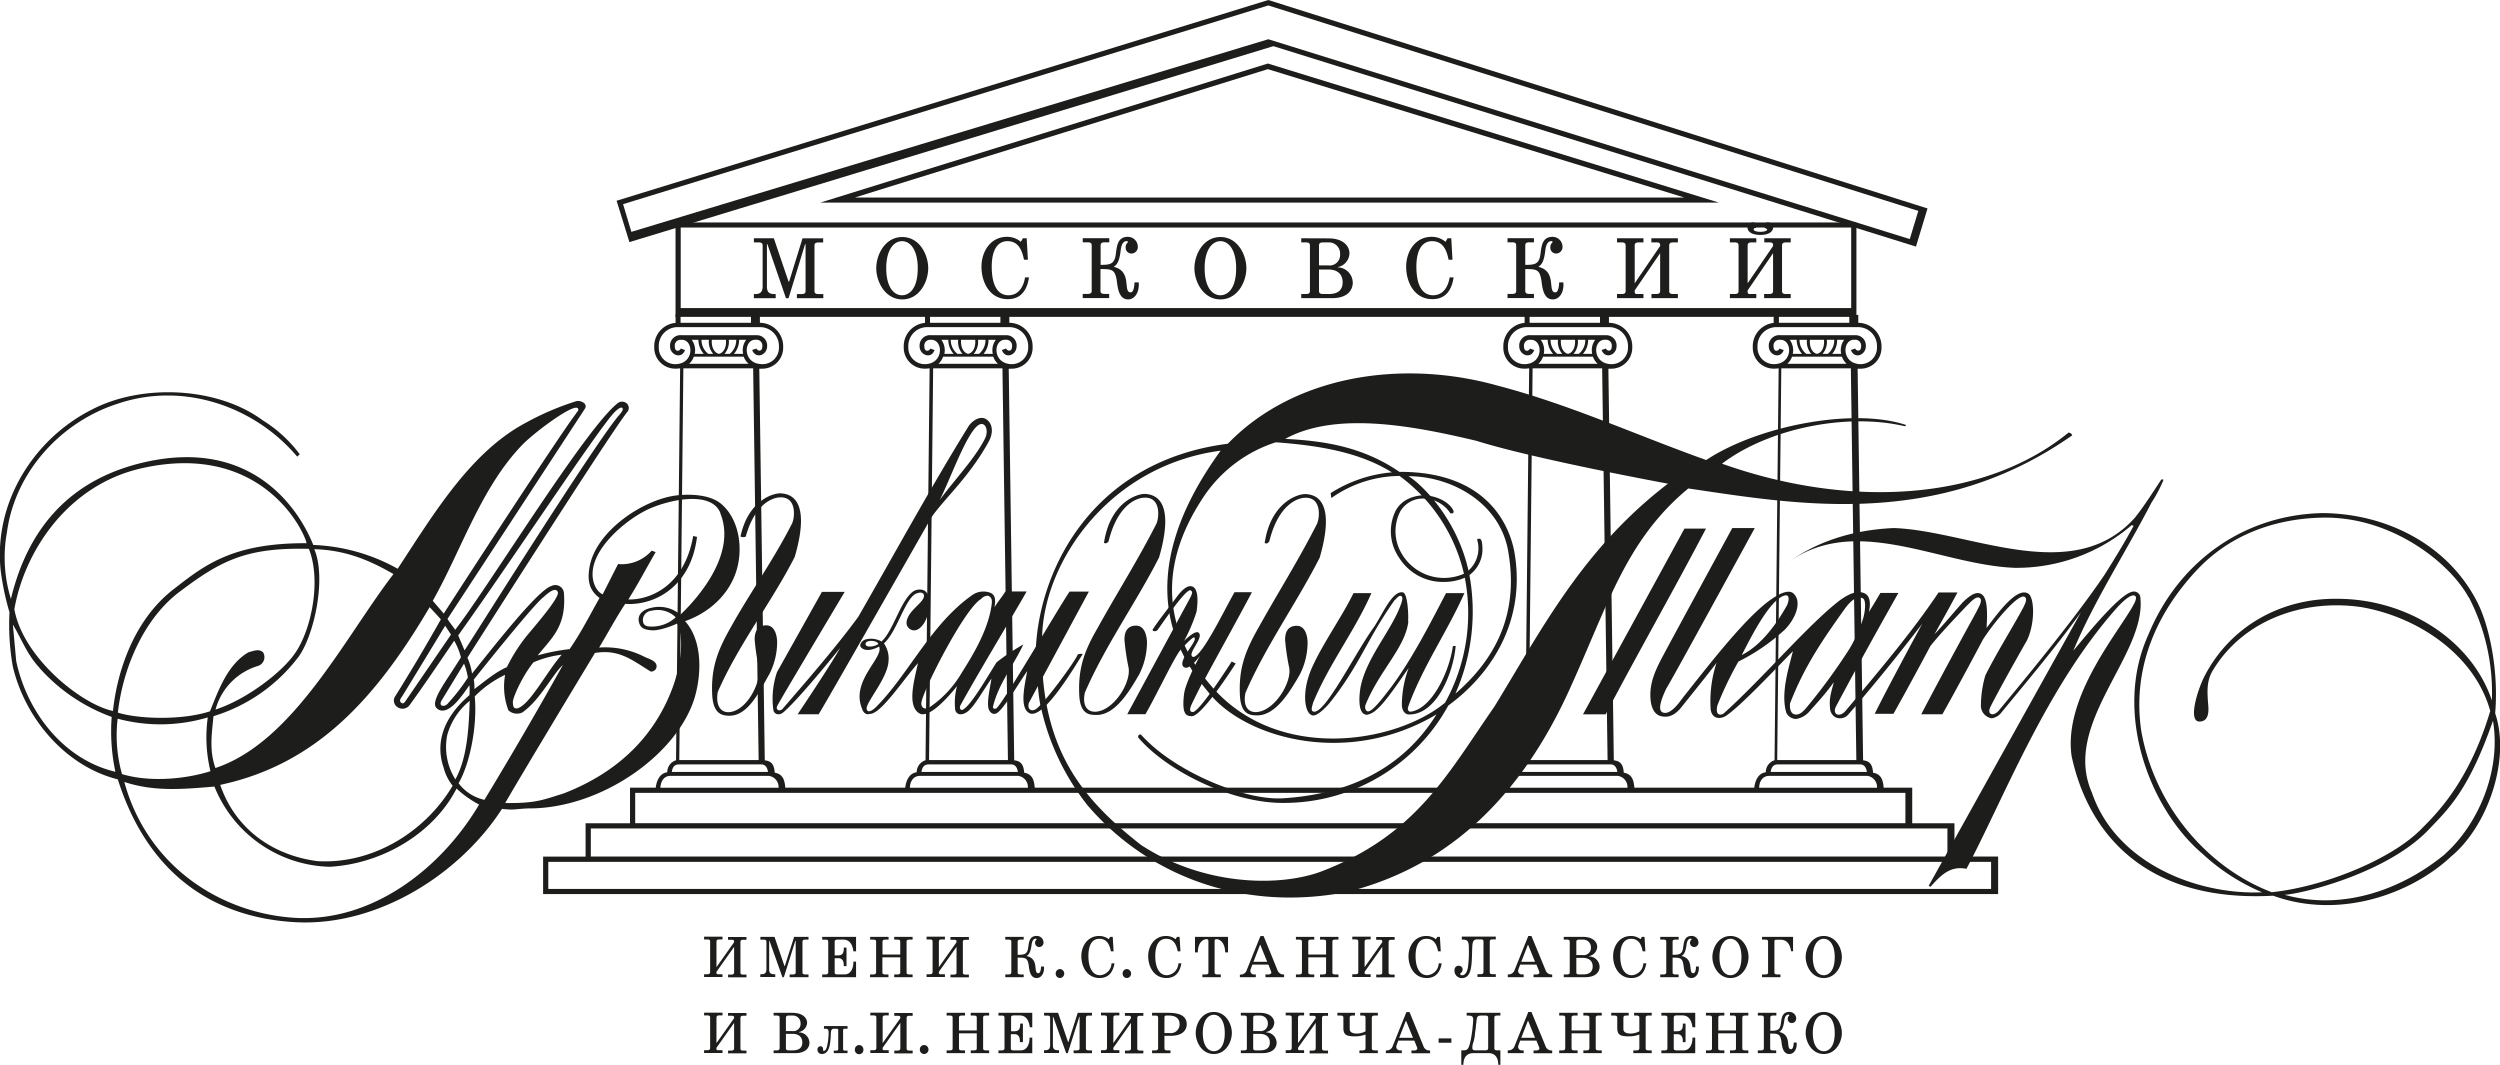 <?xml version="1.0" encoding="UTF-8"?> <svg xmlns="http://www.w3.org/2000/svg" id="Layer_1" data-name="Layer 1" viewBox="0 0 501.42 213.56"><defs><style>.cls-1{fill:#1d1d1b;fill-rule:evenodd}</style></defs><path class="cls-1" d="M160.54 287.66v-5c0-.26 0-.56.55-.56h.66v-.55h-3.69v.55h.66c.6 0 .55.3.55.56v5.86c0 .26 0 .56-.55.56h-.66v.56h3.69v-.56h-.9c-.32 0-.31-.19-.31-.32v-.17l3.54-5v5c0 .26 0 .56-.56.56h-.65v.56h3.69v-.56h-.66c-.6 0-.55-.3-.55-.56v-5.86c0-.26 0-.56.55-.56h.66v-.55h-3.7v.55h.74c.28 0 .48.07.48.34v.15l-3.54 5zm11.46-6.08v.55h.65c.6 0 .56.3.56.56v5.86c0 .26 0 .56-.56.56H172v.56h4.29c2.38 0 2.9-1.3 2.9-2.08a2.14 2.14 0 00-2.1-2.09v-.07a2 2 0 001.63-1.85c0-.84-.71-2-3-2zm2.47 3.66v-2.55c0-.26 0-.56.56-.56h.73a1.53 1.53 0 011.65 1.59 1.45 1.45 0 01-1.67 1.52zm0 .56h1.35c1.13 0 1.94.56 1.94 1.72 0 1.53-1.39 1.59-1.94 1.59h-.79c-.6 0-.56-.3-.56-.56v-2.75zm7.63-1.03h.21c.52 0 .69.11.72.69v.28a12.14 12.14 0 01-.31 2.54c-.21.83-.5.93-.63.93a.15.15 0 01-.17-.17.41.41 0 010-.11.51.51 0 000-.13.51.51 0 00-.52-.52.63.63 0 00-.6.7.84.84 0 00.86.86c1.39 0 1.64-1.63 1.76-2.95.12-1.17-.1-2.12.67-2.12h.43c.16 0 .44 0 .44.23v3.78c0 .37-.17.37-.39.37h-.5v.52h2.76v-.52h-.5c-.23 0-.39 0-.39-.37v-3.65c0-.36.16-.36.39-.36h.5v-.53h-4.73v.53zm6.2 4.16a.86.86 0 101.71 0 .89.89 0 00-.86-.89.88.88 0 00-.85.89zm5.57-1.27v-5c0-.26 0-.56.56-.56h.66v-.55h-3.69v.55h.65c.6 0 .56.3.56.56v5.86c0 .26 0 .56-.56.56h-.65v.56h3.69v-.56h-.91c-.32 0-.31-.19-.31-.32v-.17l3.55-5v5c0 .26 0 .56-.56.56h-.65v.56h3.68v-.56h-.65c-.6 0-.56-.3-.56-.56v-5.86c0-.26 0-.56.56-.56h.65v-.55h-3.69v.55h.74c.27 0 .48.07.48.34v.15l-3.55 5zm7.46 1.27a.87.87 0 00.84.91.9.9 0 000-1.8.87.87 0 00-.84.89zm11.42-3.81h-3.57v-2.43c0-.26-.05-.56.55-.56h.66v-.55h-3.69v.55h.66c.6 0 .55.3.55.56v5.86c0 .26.05.56-.55.56h-.66v.56h3.69v-.56h-.66c-.6 0-.55-.3-.55-.56v-2.86h3.57v2.86c0 .26.05.56-.55.56h-.66v.56h3.69v-.56h-.66c-.6 0-.55-.3-.55-.56v-5.86c0-.26-.05-.56.55-.56h.66v-.55h-3.69v.55h.66c.6 0 .55.3.55.56v2.43zm11.13-.63v-2.91h-6.78v.55h.66c.59 0 .55.3.55.56v5.86c0 .26 0 .56-.55.56h-.66v.56h6.78v-3.12h-.55v.22c0 .72-.31 2.34-1.78 2.34h-1.42c-.6 0-.55-.3-.55-.56v-2.69h.74c.93 0 1.08.85 1.08 1.36v.24h.6v-3.72h-.55v.26c0 .92-.39 1.27-1.11 1.27h-.71v-2.61c0-.26-.05-.56.55-.56h1.2c1 0 1.78.63 2 2.36zm5.12-2.91h-2.75v.55h.65c.6 0 .56.3.56.56v5.39c0 .89-.5 1-1.05 1h-.17v.56h3v-.56h-.16c-.73 0-1.06-.2-1.06-1v-5.71h.06l2.6 7.3h.32l2.31-7.3h.06v6.18c0 .26.05.56-.55.56h-.65v.56h3.68v-.56h-.65c-.6 0-.56-.3-.56-.56v-5.86c0-.26 0-.56.56-.56h.65v-.55H233l-1.87 5.86h-.07l-2-5.86zm11.14 6.08v-5c0-.26 0-.56.55-.56h.66v-.55h-3.69v.55h.65c.6 0 .56.3.56.56v5.86c0 .26 0 .56-.56.56h-.65v.56h3.69v-.56h-.91c-.31 0-.3-.19-.3-.32v-.17l3.54-5v5c0 .26 0 .56-.56.56h-.65v.56h3.69v-.56h-.66c-.6 0-.56-.3-.56-.56v-5.86c0-.26 0-.56.56-.56h.66v-.55h-3.7v.55h.74c.28 0 .48.07.48.34v.15l-3.54 5zm10.25-1.47h1.23c2.88 0 3.24-1.61 3.24-2.3 0-2-2-2.31-3.73-2.31h-3.22v.55h.66c.6 0 .55.3.55.56v5.86c0 .26 0 .56-.55.56h-.66v.56h3.69v-.56h-.66c-.6 0-.55-.3-.55-.56v-2.36zm0-.55v-3.11c0-.1 0-.4.33-.4h.6c1.69 0 2.11.92 2.11 1.76a1.76 1.76 0 01-2 1.75zm6.27-.02c0 1.84 1.24 4.22 3.63 4.22s3.62-2.38 3.62-4.22-1.22-4.21-3.62-4.21-3.63 2.37-3.63 4.21zm1.42 0c0-2.52 1.08-3.65 2.21-3.65s2.2 1.13 2.2 3.65c0 3-1.33 3.66-2.2 3.66-1.14 0-2.21-1.09-2.21-3.66zm7.63-4.04v.55h.66c.6 0 .55.3.55.56v5.86c0 .26.05.56-.55.56h-.66v.56H270c2.37 0 2.89-1.3 2.89-2.08a2.13 2.13 0 00-2.1-2.09v-.07a2 2 0 001.63-1.85c0-.84-.7-2-2.94-2zm2.48 3.66v-2.55c0-.26-.05-.56.55-.56h.74a1.54 1.54 0 011.65 1.59 1.45 1.45 0 01-1.67 1.52zm0 .56h1.34c1.14 0 2 .56 2 1.72 0 1.53-1.39 1.59-2 1.59h-.79c-.6 0-.55-.3-.55-.56v-2.75zm8.99 1.86v-5c0-.26 0-.56.56-.56h.66v-.55h-3.69v.55h.65c.6 0 .56.3.56.56v5.86c0 .26 0 .56-.56.56h-.65v.56h3.69v-.56h-.91c-.32 0-.31-.19-.31-.32v-.17l3.55-5v5c0 .26 0 .56-.56.56h-.66v.56h3.69v-.56h-.65c-.6 0-.56-.3-.56-.56v-5.86c0-.26 0-.56.56-.56h.65v-.55h-3.7v.55h.75c.27 0 .48.07.48.34v.15l-3.55 5zm13.53-2.36a3.79 3.79 0 01-1.7.44c-.87 0-1.46-.27-1.46-.89v-2.16c0-.26-.05-.56.56-.56h.49v-.55h-3.52v.55h.65c.6 0 .55.3.55.56v1.9c0 1.43.6 1.71 2.44 1.71a5.88 5.88 0 002-.37v2.62c0 .26 0 .56-.56.56h-.66v.56h3.69v-.56h-.65c-.6 0-.56-.3-.56-.56v-5.86c0-.26 0-.56.56-.56h.65v-.55h-3.53v.55h.5c.6 0 .56.3.56.56v2.61zm4.05 4.37H298v-.56h-.32a.71.71 0 01-.79-.73 1.12 1.12 0 01.09-.39l.32-.84h3.21l.56 1.39c.1.26 0 .6-.64.59h-.5v.56h3.74v-.56a1.27 1.27 0 01-1.36-.94l-2.76-6.76h-.63l-2.74 6.8a1.27 1.27 0 01-1.24.9h-.14v.56zm2.71-3.08l1.33-3.4h.06l1.38 3.4z" transform="translate(-16.84 -78.44)"></path><path class="cls-1" d="M288.54 209.14h2.56v-.87h-2.56v.87z"></path><path class="cls-1" d="M311 281.58v.55h.2c.83 0 1.12.17 1.12.79a28.73 28.73 0 01-.5 4.12c-.41 1.94-.69 2.06-1.49 2.06h-.4v2.9h.42c0-1.92 1.11-2.34 2-2.34h3c.88 0 2 .42 2 2.34h.42v-2.9h-.65c-.61 0-.56-.3-.56-.56v-5.85c0-.26-.05-.56.56-.56h.65v-.55zm3 .55h.76c.6 0 .56.3.56.56v5.85c0 .26 0 .56-.56.56h-1.96c-.28 0-.65 0-.65-.48 0-1 .26-.83.5-2.55 0-.29.15-1.17.18-1.41s0-.3.09-.91c.15-1.08 0-1.62 1-1.62zm5.24 7.54h3.2v-.56h-.31a.71.71 0 01-.8-.73 1.12 1.12 0 01.09-.39l.32-.84H325l.56 1.39c.1.26 0 .6-.63.59h-.51v.56h3.74v-.56a1.27 1.27 0 01-1.36-.94l-2.8-6.78h-.63l-2.74 6.8a1.27 1.27 0 01-1.24.9h-.14v.56zm2.72-3.08l1.32-3.4h.06l1.38 3.4zm13.66-1.47h-3.57v-2.43c0-.26-.05-.56.55-.56h.66v-.55h-3.69v.55h.66c.59 0 .55.3.55.56v5.86c0 .26 0 .56-.55.56h-.66v.56h3.69v-.56h-.66c-.6 0-.55-.3-.55-.56v-2.86h3.57v2.86c0 .26 0 .56-.55.56h-.66v.56h3.69v-.56h-.66c-.6 0-.55-.3-.55-.56v-5.86c0-.26-.05-.56.55-.56h.66v-.55h-3.69v.55h.66c.59 0 .55.3.55.56v2.43zm9.98.18a3.72 3.72 0 01-1.69.44c-.87 0-1.47-.27-1.47-.89v-2.16c0-.26 0-.56.56-.56h.5v-.55H340v.55h.65c.61 0 .56.3.56.56v1.9c0 1.43.6 1.71 2.43 1.71a5.79 5.79 0 002-.37v2.62c0 .26 0 .56-.55.56h-.66v.56h3.69v-.56h-.65c-.61 0-.56-.3-.56-.56v-5.86c0-.26-.05-.56.56-.56h.65v-.55h-3.53v.55h.5c.6 0 .55.3.55.56v2.61zm11.25-.81v-2.91h-6.79v.55h.66c.6 0 .55.3.55.56v5.86c0 .26.05.56-.55.56h-.66v.56h6.79v-3.12h-.56v.22c0 .72-.31 2.34-1.78 2.34h-1.42c-.59 0-.55-.3-.55-.56v-2.69h.75c.93 0 1.07.85 1.07 1.36v.24h.55v-3.72h-.55v.26c0 .92-.38 1.27-1.11 1.27h-.71v-2.61c0-.26 0-.56.55-.56h1.2c1 0 1.79.63 2 2.36zm8.2.63h-3.57v-2.43c0-.26-.05-.56.55-.56h.66v-.55H359v.55h.66c.6 0 .55.3.55.56v5.86c0 .26.05.56-.55.56H359v.56h3.69v-.56H362c-.6 0-.55-.3-.55-.56v-2.86h3.57v2.86c0 .26.05.56-.55.56h-.65v.56h3.68v-.56h-.66c-.59 0-.55-.3-.55-.56v-5.86c0-.26 0-.56.55-.56h.66v-.55h-3.68v.55h.65c.6 0 .55.3.55.56v2.43zm6.83.62h.18c1.43 0 1.85.11 2.07 1.56.12.87.26 2.54 1.58 2.54.93 0 1.6-.94 1.48-2.3h-.58c-.05 1-.28 1.34-.53 1.34-1.16 0 .28-2.85-2.38-3.46.48-.3.8-.76 1-2.21.14-1.17.6-1.27.86-1.27.05 0 .15 0 .15.11s-.06.11-.1.17a.79.79 0 00-.21.58.8.8 0 00.85.83.89.89 0 00.85-.91 1.34 1.34 0 00-1.39-1.32c-1.48 0-1.54 1.34-1.69 2.35-.17 1.25-.68 1.43-1.94 1.43h-.17v-2.49c0-.26-.05-.56.55-.56h.66v-.55h-3.72v.55h.66c.59 0 .55.3.55.56v5.86c0 .26 0 .56-.55.56h-.66v.56h3.69v-.56h-.66c-.6 0-.55-.3-.55-.56v-2.81zm7.12-.12c0 1.84 1.25 4.22 3.63 4.22s3.63-2.38 3.63-4.22-1.23-4.21-3.63-4.21-3.63 2.37-3.63 4.21zm1.43 0c0-2.52 1.07-3.65 2.2-3.65s2.2 1.13 2.2 3.65c0 3-1.32 3.66-2.2 3.66-1.14 0-2.2-1.09-2.2-3.66zm-219.89-13.2v-5c0-.27 0-.56.55-.56h.66v-.56h-3.69v.56h.66c.6 0 .55.29.55.56v5.86c0 .26 0 .56-.55.56h-.66v.55h3.69v-.55h-.9c-.32 0-.31-.2-.31-.33v-.16l3.54-5v5c0 .26 0 .56-.56.56h-.65v.55h3.69v-.55h-.66c-.6 0-.55-.3-.55-.56v-5.86c0-.27 0-.56.55-.56h.66v-.56h-3.7v.56h.74c.28 0 .48.06.48.33v.16l-3.54 5zm11.55-6.08h-2.74v.56h.65c.6 0 .56.29.56.56v5.38c0 .89-.5 1-1.06 1h-.17v.55h3v-.55h-.16c-.74 0-1.06-.21-1.06-1v-5.71h.06l2.6 7.3h.29l2.3-7.3h.07v6.19c0 .26.05.56-.55.56h-.66v.55H179v-.55h-.65c-.6 0-.56-.3-.56-.56v-5.86c0-.27 0-.56.56-.56h.65v-.56h-2.88l-1.87 5.86h-.07l-2-5.86zm16.45 2.91v-2.91h-6.79v.56h.66c.6 0 .55.29.55.56v5.86c0 .26 0 .56-.55.56h-.66v.55h6.79v-3.12H188v.22c0 .73-.31 2.35-1.78 2.35h-1.42c-.6 0-.55-.3-.55-.56v-2.7h.75c.92 0 1.07.85 1.07 1.36v.24h.55v-3.72h-.55v.29c0 .92-.39 1.27-1.11 1.27h-.71v-2.6c0-.27 0-.56.55-.56h1.2c1 0 1.79.63 2 2.35zm8.88.64h-3.58v-2.43c0-.27 0-.56.56-.56h.66v-.56h-3.69v.56h.63c.6 0 .56.29.56.56v5.86c0 .26 0 .56-.56.56h-.65v.55h3.69v-.55h-.66c-.6 0-.56-.3-.56-.56v-2.87h3.58v2.87c0 .26.05.56-.55.56h-.66v.55h3.69v-.55h-.66c-.6 0-.55-.3-.55-.56v-5.86c0-.27-.05-.56.55-.56h.66v-.56h-3.69v.56h.66c.6 0 .55.29.55.56v2.43zm7.73 2.53v-5c0-.27 0-.56.56-.56h.65v-.56h-3.68v.56h.65c.6 0 .56.29.56.56v5.86c0 .26 0 .56-.56.56h-.65v.55h3.68v-.55h-.9c-.32 0-.31-.2-.31-.33v-.16l3.54-5v5c0 .26.05.56-.55.56h-.66v.55h3.69v-.55h-.66c-.6 0-.55-.3-.55-.56v-5.86c0-.27-.05-.56.55-.56h.66v-.56h-3.7v.56h.75c.27 0 .47.06.47.33v.16l-3.54 5zm15.77-1.91h.18c1.44 0 1.85.1 2.07 1.55.12.88.26 2.54 1.58 2.54.93 0 1.6-.94 1.48-2.3h-.58c-.05 1-.29 1.34-.54 1.34-1.15 0 .29-2.85-2.37-3.46.49-.29.8-.76 1-2.21.14-1.17.6-1.26.86-1.26.05 0 .15 0 .15.1s-.06.11-.1.17a.85.85 0 00.64 1.41.89.89 0 00.85-.91 1.34 1.34 0 00-1.39-1.32c-1.48 0-1.54 1.34-1.69 2.36-.17 1.24-.69 1.42-1.94 1.42h-.17v-2.48c0-.27 0-.56.55-.56h.66v-.56h-3.69v.56h.66c.6 0 .55.29.55.56v5.86c0 .26 0 .56-.55.56h-.66v.55h3.69v-.55h-.66c-.6 0-.55-.3-.55-.56v-2.81zm7.66 3.19a.86.86 0 00.85.9.89.89 0 00.86-.9.9.9 0 00-.86-.9.87.87 0 00-.85.9zm11.2-2.05a2.47 2.47 0 01-2.31 2.39c-1.53 0-2.33-1.56-2.33-3.86 0-2.57 1-3.45 2.19-3.45 1.33 0 2 .89 2.32 2.51h.54l-.17-2.9h-.52l-.28.47a3.11 3.11 0 00-1.95-.64c-2.27 0-3.55 2-3.55 4.05s1.13 4.38 3.65 4.38c1 0 2.57-.34 3-2.94zm2.22 2.05a.86.86 0 00.84.9.88.88 0 00.86-.9.9.9 0 00-.86-.9.87.87 0 00-.84.9zm11.19-2.05a2.48 2.48 0 01-2.31 2.39c-1.54 0-2.33-1.56-2.33-3.86 0-2.57 1-3.45 2.19-3.45 1.33 0 2 .89 2.31 2.51h.55l-.17-2.9h-.52l-.29.47a3.05 3.05 0 00-1.94-.64c-2.27 0-3.55 2-3.55 4.05s1.13 4.38 3.65 4.38c1 0 2.57-.34 3-2.94zm3.33-5.31v3.12h.57c0-2 1.07-2.65 1.75-2.65.22 0 .37.06.37.4v6.11c0 .26.05.56-.56.56H258v.55h3.69v-.55H261c-.6 0-.55-.3-.55-.56v-6.11c0-.3.1-.4.37-.4.68 0 1.71.66 1.75 2.65h.57v-3.12zm9 8.09h3.2v-.55h-.31a.71.71 0 01-.79-.73.86.86 0 01.09-.39l.31-.85h3.22l.55 1.39c.1.26 0 .6-.64.59h-.5v.55h3.74v-.55a1.3 1.3 0 01-1.36-.94l-2.75-6.77h-.64L266.9 273a1.27 1.27 0 01-1.24.91h-.14v.55zm2.72-3.08l1.32-3.4h.06l1.38 3.4zm14.57-1.46h-3.57v-2.43c0-.27-.05-.56.55-.56h.65v-.56h-3.68v.56h.65c.6 0 .56.29.56.56v5.86c0 .26 0 .56-.56.56h-.65v.55h3.68v-.55h-.65c-.6 0-.55-.3-.55-.56v-2.87h3.57v2.87c0 .26.05.56-.56.56h-.65v.55h3.69v-.55h-.66c-.6 0-.55-.3-.55-.56v-5.86c0-.27-.05-.56.55-.56h.66v-.56h-3.69v.56h.65c.61 0 .56.29.56.56v2.43zm7.73 2.53v-5c0-.27 0-.56.56-.56h.65v-.56h-3.68v.56h.65c.6 0 .55.29.55.56v5.86c0 .26.05.56-.55.56h-.65v.55h3.68v-.55h-.9c-.32 0-.31-.2-.31-.33v-.16l3.54-5v5c0 .26.05.56-.55.56h-.66v.55h3.69v-.55h-.66c-.59 0-.55-.3-.55-.56v-5.86c0-.27 0-.56.55-.56h.66v-.56h-3.7v.56h.75c.27 0 .47.06.47.33v.16l-3.54 5zm14.86-.77a2.47 2.47 0 01-2.31 2.39c-1.54 0-2.33-1.56-2.33-3.86 0-2.57 1-3.45 2.19-3.45 1.33 0 2 .89 2.32 2.51h.54l-.17-2.9h-.52l-.28.47a3.11 3.11 0 00-1.95-.64c-2.27 0-3.55 2-3.55 4.05s1.13 4.38 3.65 4.38c1 0 2.57-.34 3-2.94zm4.65-4.75h.17c1.18 0 1.23.51 1.23 2.08a21.62 21.62 0 01-.17 3.31c-.21 1.61-.92 1.76-1.2 1.76a.39.39 0 01-.39-.28c0-.11.23-.21.35-.38a1 1 0 00.16-.5.75.75 0 00-.79-.75.81.81 0 00-.84.83 1.48 1.48 0 001.44 1.65c2.13 0 2-2.89 2.1-5.77.06-1.1 0-2 1-2h.71c.6 0 .56.29.56.56v5.86c0 .26 0 .56-.56.56h-.65v.55h3.68v-.55h-.65c-.6 0-.56-.3-.56-.56v-5.86c0-.27 0-.56.56-.56h.65v-.56h-6.82v.56zm9.19 7.53h3.2v-.55h-.31a.72.72 0 01-.8-.73 1 1 0 01.09-.39l.32-.85H325l.56 1.39c.1.26 0 .6-.63.59h-.51v.55h3.74v-.55a1.29 1.29 0 01-1.36-.94l-2.8-6.78h-.63l-2.74 6.8a1.28 1.28 0 01-1.24.91h-.14v.55zm2.72-3.08l1.32-3.4h.06l1.38 3.4zm8.52-5.01v.56h.65c.6 0 .55.29.55.56v5.86c0 .26.05.56-.55.56h-.65v.55h4.3c2.37 0 2.89-1.29 2.89-2.08a2.13 2.13 0 00-2.1-2.08v-.07a2 2 0 001.62-1.86c0-.84-.69-2-2.94-2zM333 270v-2.54c0-.27 0-.56.55-.56h.73a1.53 1.53 0 011.65 1.58 1.45 1.45 0 01-1.67 1.52zm0 .56h1.34c1.13 0 1.94.57 1.94 1.72 0 1.53-1.38 1.6-1.94 1.6h-.79c-.6 0-.55-.3-.55-.56v-2.76zm13.44 1.09a2.47 2.47 0 01-2.3 2.39c-1.54 0-2.33-1.56-2.33-3.86 0-2.57 1-3.45 2.18-3.45 1.33 0 2 .89 2.32 2.51h.54l-.17-2.9h-.52l-.28.47a3.11 3.11 0 00-1.95-.64c-2.27 0-3.55 2-3.55 4.05s1.13 4.38 3.66 4.38c1 0 2.56-.34 3-2.94zm5.81-1.14h.18c1.44 0 1.86.1 2.07 1.55.12.88.26 2.54 1.58 2.54.93 0 1.6-.94 1.48-2.3H357c0 1-.28 1.34-.52 1.34-1.16 0 .28-2.85-2.38-3.46.49-.29.8-.76 1-2.21.14-1.17.6-1.26.86-1.26.05 0 .15 0 .15.1s-.06.11-.1.17a.85.85 0 00.64 1.41.9.9 0 00.85-.91 1.34 1.34 0 00-1.39-1.32c-1.48 0-1.54 1.34-1.69 2.36-.17 1.24-.69 1.42-1.94 1.42h-.17v-2.48c0-.27-.05-.56.55-.56h.66v-.56h-3.69v.56h.66c.6 0 .55.29.55.56v5.86c0 .26 0 .56-.55.56h-.66v.55h3.69v-.55h-.66c-.6 0-.55-.3-.55-.56v-2.81zm8.04-.12c0 1.83 1.24 4.21 3.63 4.21s3.62-2.38 3.62-4.21-1.22-4.22-3.62-4.22-3.63 2.37-3.63 4.22zm1.42 0c0-2.53 1.08-3.66 2.21-3.66s2.2 1.13 2.2 3.66c0 2.95-1.33 3.65-2.2 3.65-1.14 0-2.21-1.09-2.21-3.65zm14.76-1.17v-2.88h-6.22v.56h.66c.6 0 .55.29.55.56v5.86c0 .26.05.56-.55.56h-.66v.55h3.69v-.55h-.66c-.6 0-.55-.3-.55-.56v-6c0-.27.06-.4.36-.4h.91c1.41 0 1.93 1.22 2.08 2.32zm2.53 1.17c0 1.83 1.25 4.21 3.63 4.21s3.63-2.38 3.63-4.21-1.23-4.22-3.63-4.22-3.63 2.37-3.63 4.22zm1.43 0c0-2.53 1.07-3.66 2.2-3.66s2.2 1.13 2.2 3.66c0 2.95-1.32 3.65-2.2 3.65-1.14 0-2.2-1.09-2.2-3.65zM188.28 118.06h166.39l-83.54-25.75-82.85 25.75zm-6.87 1l89.72-27.88 90.49 27.9H181.41zm207.77 4.02V142H152.33v-18.94h236.85zm-1.05 1H153.37v16.15h234.76v-16.12z" transform="translate(-16.84 -78.44)"></path><path class="cls-1" d="M141.81 119.39l1.66 5.55 127.75-38.63 128.66 40.08 1.71-5.65-130.37-41.21-129.41 39.86zm-1.3-.69l130.71-40.26 132.22 41.81-2.32 7.65-128.88-40.2L143.08 127l-2.57-8.3zm197.67 33.62h-13.95l-.82 78.57h15.86l-1.09-78.57zm-12.81-.91h11.91a3.63 3.63 0 01-.95-1.44h-10a3.52 3.52 0 01-.95 1.44zm13.95 0a4.4 4.4 0 00.77.07 3.3 3.3 0 003.27-3.43 3.8 3.8 0 00-3.86-4h-16.36a3.79 3.79 0 00-3.85 4 3.3 3.3 0 003.27 3.43c3.83 0 3.8-4.72 1.47-4.89h-.3a1.16 1.16 0 00-1.23 1.3c0 1.25 1 1 1.19.46l.86.3c-.67 1.91-3 1-3-.76a2.09 2.09 0 012.3-2.22H339a2.06 2.06 0 012.07 2.21c0 1.79-2.28 2.67-3 .76l.86-.3c.18.49 1.18.79 1.18-.46a1.16 1.16 0 00-1.21-1.3h-.31c-2.16.16-2.35 4.24.7 4.82zm-11.49-4.82a3.58 3.58 0 001.36 2.83h1a3.68 3.68 0 01-.87-2.83zm2.08 0c-.11 1.31.35 2.48 1.31 2.8h.22c.95-.32 1.41-1.49 1.3-2.8zm3.39 0a3.65 3.65 0 01-.87 2.83h1.06a3.56 3.56 0 001.31-2.83zm2.88 2.83a3.5 3.5 0 01.61-2.83h-1.42a4.15 4.15 0 01-1.05 2.83zm-10.32-2.83a3.5 3.5 0 01.61 2.83h1.87a4.24 4.24 0 01-1.08-2.83zm15.5 87.47h-19.74c-1.42 0-2 1.3-2 2.37h23.64a2.26 2.26 0 00-1.91-2.37zm-1.48-2.3h-16.53c-1 0-1.31.74-1.42 1.51h19.3c-.15-.88-.5-1.51-1.35-1.51zm-172-79.44H153.9l-.82 78.57H169l-1.1-78.57zm-12.8-.91H167a3.43 3.43 0 01-1-1.44h-10a3.52 3.52 0 01-.95 1.44zm13.95 0a4.38 4.38 0 00.76.07 3.3 3.3 0 003.28-3.43 3.8 3.8 0 00-3.86-4h-16.39a3.79 3.79 0 00-3.85 4 3.3 3.3 0 003.27 3.43c3.83 0 3.79-4.72 1.46-4.89h-.29a1.16 1.16 0 00-1.23 1.3c0 1.25 1 1 1.19.46l.86.3c-.68 1.91-3 1-3-.76a2.09 2.09 0 012.3-2.22h15.1a2.06 2.06 0 012.07 2.21c0 1.79-2.28 2.67-3 .76l.86-.3c.17.49 1.18.79 1.18-.46a1.16 1.16 0 00-1.22-1.3h-.3c-2.16.16-2.35 4.24.7 4.82zm-11.49-4.82a3.55 3.55 0 001.36 2.83h1a3.61 3.61 0 01-.87-2.83zm2.07 0c-.1 1.31.36 2.48 1.31 2.8h.23c.95-.32 1.41-1.49 1.3-2.8zm3.4 0a3.65 3.65 0 01-.87 2.83h1.06a3.59 3.59 0 001.31-2.83zm2.88 2.83a3.5 3.5 0 01.61-2.83h-1.42a4.2 4.2 0 01-1.05 2.83zm-10.32-2.83a3.5 3.5 0 01.61 2.83H158a4.24 4.24 0 01-1.08-2.83zM171 234.06h-19.71c-1.41 0-1.95 1.3-2 2.37H173a2.27 2.27 0 00-1.92-2.37zm-1.47-2.3H153c-1 0-1.31.74-1.42 1.51h19.3c-.15-.88-.5-1.51-1.35-1.51zm237.87 12.85H135.34v5.62h272.09v-5.62zm8.76 6.69H126.81v5.43h289.38v-5.43zM399 237.47H144.24v6.08H399v-6.08zm-179.34-5.71h-16.58c-1 0-1.31.74-1.43 1.51H221c-.15-.88-.51-1.51-1.35-1.51zm1.47 2.3h-19.79c-1.42 0-2 1.3-2 2.37H223a2.25 2.25 0 00-1.91-2.37zm-15.49-87.47a3.5 3.5 0 01.61 2.83h1.86a4.24 4.24 0 01-1.07-2.83zm10.32 2.83a3.5 3.5 0 01.61-2.83h-1.47a4.24 4.24 0 01-1 2.83zm-2.96-2.83a3.65 3.65 0 01-.88 2.83h1.07a3.59 3.59 0 001.31-2.83zm-3.4 0c-.1 1.31.36 2.48 1.31 2.8h.22c1-.32 1.41-1.49 1.31-2.8zm-2.07 0a3.55 3.55 0 001.36 2.83h1a3.61 3.61 0 01-.87-2.83zm11.49 4.82a4.38 4.38 0 00.76.07 3.3 3.3 0 003.28-3.43 3.8 3.8 0 00-3.86-4h-16.33a3.79 3.79 0 00-3.85 4 3.3 3.3 0 003.27 3.43c3.83 0 3.79-4.72 1.46-4.89h-.3a1.16 1.16 0 00-1.22 1.3c0 1.25 1 1 1.19.46l.86.3c-.68 1.91-3 1-3-.76a2.09 2.09 0 012.3-2.22h15.1a2.05 2.05 0 012.06 2.21c0 1.79-2.28 2.67-2.95.76l.86-.3c.17.49 1.18.79 1.18-.46a1.16 1.16 0 00-1.22-1.3h-.3c-2.16.16-2.35 4.24.7 4.82zm-14 0H217a3.43 3.43 0 01-.95-1.44H206a3.5 3.5 0 01-.94 1.44zm12.8.91H204l-.82 78.57H219l-1.1-78.57zm172 79.44H373.4c-1 0-1.31.74-1.42 1.51h19.3c-.15-.88-.51-1.51-1.35-1.51zm1.48 2.3h-19.63c-1.43 0-2 1.3-2 2.37h23.64a2.26 2.26 0 00-1.91-2.37zm-15.5-87.47a3.5 3.5 0 01.61 2.83h1.87a4.24 4.24 0 01-1.08-2.83zm10.32 2.83a3.5 3.5 0 01.61-2.83h-1.42a4.19 4.19 0 01-1 2.83zm-2.88-2.83a3.65 3.65 0 01-.87 2.83h1.06a3.56 3.56 0 001.31-2.83zm-3.39 0c-.11 1.31.35 2.48 1.3 2.8h.22c1-.32 1.41-1.49 1.31-2.8zm-2.08 0a3.58 3.58 0 001.36 2.83h1a3.65 3.65 0 01-.87-2.83zm11.49 4.82a4.48 4.48 0 00.77.07 3.3 3.3 0 003.27-3.43 3.79 3.79 0 00-3.85-4H373.2a3.8 3.8 0 00-3.86 4 3.3 3.3 0 003.27 3.43c3.83 0 3.79-4.72 1.46-4.89h-.3a1.15 1.15 0 00-1.21 1.3c0 1.25 1 1 1.18.46l.86.3c-.68 1.91-3 1-3-.76a2.09 2.09 0 012.3-2.22H389a2.06 2.06 0 012.07 2.21c0 1.79-2.28 2.67-3 .76l.86-.3c.17.49 1.19.79 1.19-.46a1.17 1.17 0 00-1.23-1.3h-.3c-2.16.16-2.34 4.24.7 4.82zm-13.95 0h11.91a3.52 3.52 0 01-.95-1.44h-10a3.63 3.63 0 01-.95 1.44zm12.8.91h-14l-.82 78.57h15.87l-1.1-78.57zm-15.53-9.11v-1.71h1.05v1.68h14.12v-1.58h1.8v1.58a4.72 4.72 0 014.66 4.87 4.2 4.2 0 01-4.18 4.34 6.08 6.08 0 01-.61 0l1.1 78.55c1.54.15 1.89 1.11 2 2.48 1.6.27 2 1.43 2.12 3h5.73v7.14h8.47v6.68h8.76v7.52H125.77v-7.52h8.52v-6.68h8.91v-7.14h5.16c.16-1.39.8-2.9 2.31-3.09a2.51 2.51 0 011.76-2.41l.82-78.61a5.85 5.85 0 01-1 .07 4.21 4.21 0 01-4.19-4.34 4.7 4.7 0 014.28-4.84v-1.7h1v1.68h14.12v-1.58h1.79v1.58a4.72 4.72 0 014.67 4.87 4.21 4.21 0 01-4.19 4.34h-.6l1.1 78.55c1.54.15 1.89 1.11 2 2.48 1.6.27 2 1.43 2.11 3h24.06c.16-1.39.79-2.9 2.3-3.09a2.53 2.53 0 011.77-2.41l.82-78.61a5.92 5.92 0 01-1 .07 4.21 4.21 0 01-4.19-4.34 4.7 4.7 0 014.27-4.84v-1.7h1v1.68h14.12v-1.58h1.79v1.58a4.72 4.72 0 014.67 4.87 4.21 4.21 0 01-4.19 4.34 5.88 5.88 0 01-.6 0l1.1 78.55c1.53.15 1.89 1.11 2 2.48 1.59.27 2 1.43 2.11 3h94.28c.16-1.39.8-2.9 2.31-3.09a2.51 2.51 0 011.76-2.41l.82-78.61a5.85 5.85 0 01-1 .07 4.2 4.2 0 01-4.18-4.34 4.7 4.7 0 014.27-4.84v-1.7h1v1.68h14.12v-1.58h1.79v1.58a4.73 4.73 0 014.68 4.87 4.21 4.21 0 01-4.19 4.34 5.74 5.74 0 01-.6 0l1.09 78.55c1.54.15 1.89 1.11 2 2.48 1.6.27 2 1.43 2.12 3h24.05c.16-1.39.8-2.9 2.31-3.09a2.51 2.51 0 011.76-2.41l.82-78.61a5.85 5.85 0 01-1 .07 4.21 4.21 0 01-4.19-4.34 4.7 4.7 0 014.27-4.84z" transform="translate(-16.84 -78.44)"></path><path class="cls-1" d="M132.73 160.31c.33.44-.22.76-.44 1.19-3.74 5-22.08 33.2-26.45 40l-2.2-2.56c5.78-10.21 9.72-22.89 18.14-31.47 2.83-2.77 10.17-8.15 10.95-7.13zm28.58 21.07c3.3 8.06-4.34 16.88-8 20.34a6.58 6.58 0 00-6-1.33c-1.45.3-2.79 1.33-2.27 3 .34 1.15 1.24 1.34 2.37 1.46 1.39.16 3.84-.69 5.23-1.34 1.7 3.25.39 9.53-1 13.12-3.44 9.05-10.31 16.51-21.73 20.94-4.43 1.39-5.75 2-11.74 1.93 2.47-4.38 18-30.1 18-30.1 4.78-.78 7.29 1.32 11.16 3.72a1.07 1.07 0 001.2-.93c.09-1.21-1.51-1.57-2.4-2a17.31 17.31 0 00-9.12-1.87c1.75-2.93 3.4-6 5.23-8.77 5.41.42 13.1-3 14.4-13.43l-.77-.18c-1.86 10.59-9.25 12.85-13 12.73 2-3.19 3.57-6.21 5.48-9.5l-.81-.28a8 8 0 01-6.74 2.68l-3.08 6.07c-1.21-.51-1.9-2.18-2-3.44-.56-5.57 6.74-11.61 11.25-13.67 4-1.81 12.49-3.78 14.36.8zm-32.57 15.92c.13 1.23-4.29 6.31-6.39 8.84a34.7 34.7 0 00-3.85 6.11c-2.31 1-4.47 2.86-6.52 4.4a7.51 7.51 0 00-.12-1.9s11.65-14.67 13.9-16.48c.92-.8 2.54-2.3 3-1zm23.63 4.95a7 7 0 01-4.7 1.86c-.76 0-1.65 0-1.85-.92a1.89 1.89 0 011.73-2.26 5.15 5.15 0 014.82 1.32zm-45.07 3.46L98.21 219c-.18.28-.46.69-.87.41-.59-.4 0-1.08.18-1.34s8.61-14.13 8.61-14.13c.25.42 1.06 1.59 1.17 1.81zm22.18 4.07c-3.11 3.57-6.31 9.94-8.84 10.73-.85.12-.89-.42-.94-1.24 0-1 2-5.39 4.15-8a21.08 21.08 0 015.63-1.52zm-22.77 9.73c-.36.32-.64.62-1.28.44-.4-.26-.19-.8.12-1.25l4.36-7.16a12.94 12.94 0 01.77 2.81 39.21 39.21 0 01-4 5.16zm7.29 19.35a8.85 8.85 0 01-5.18-3.33c2.2-3.79 3.8-11.32 3.24-17.42a21.45 21.45 0 016.09-4.32 13.41 13.41 0 00.66 7.12 2.57 2.57 0 002.75.45c3.53-2.4 6.14-7.73 8.18-9.55-4.91 8.81-10.4 18.26-15.74 27.05zM111.05 219c-.18 5.45-.48 11.43-2.88 15.76a12.28 12.28 0 01-1.64-8.84 13.5 13.5 0 014.52-6.92zm-51.2 17.2A25.6 25.6 0 0083 252.29c10.53-.61 20.81-6.7 25.41-15.69a20.8 20.8 0 004.52 3.21c-7.69 13-21.88 24-37.78 22.66-14.56-1.21-28.8-10.51-33.38-27.2 6 2 11.87 1.45 18.09.93zm18.93-47.7c2.53 6.33.54 16.15-2.71 20.88-2.72 4-9.9 9.39-16 11.37A12.54 12.54 0 0168.6 212a1.85 1.85 0 001-2.73c-.77-.67-1.51-.41-2.93 0-4.16 2.45-5.95 7.44-7.71 11.83-5.56 1.84-14.33 1.57-18.48.27 1-8.92 5.19-18.84 12.39-24.25 8.23-6.19 13.24-8.92 26-8.6zm-.45-1.11c-15.08-.08-20.68 4.58-26.7 9.25-8.34 6.45-11.41 17.3-12.13 24.4-6.48-1.39-18.08-10.79-19.78-20.42 2-11.48 10.58-24.86 25.48-28.25 23.78-5.39 32.44 12.08 33.13 15zM77 169.51l-.55.52c-8.35-9.92-22.64-15.14-36-10.62C29.2 163 19.86 173 18.23 185.21a28.08 28.08 0 00.8 13.35c2.61-10.81 9.14-23.56 27.23-27.51 21.14-4.62 30.48 9.34 33.41 16.69a37.55 37.55 0 0116.93 4.77c7.23-11 14.6-23.41 25.74-29.3a54.59 54.59 0 019.91-4.25c.82-.35 2.52.32 1.94 1.4l-27.6 42.21c.47.81 1.14 1.52 1.54 2.2 6.6-8.48 26.44-40.92 32.74-45.57a1.43 1.43 0 011.72.19 1.24 1.24 0 010 1.75c-3.93 5.06-32 49.21-32 49.21a11.42 11.42 0 01.92 3.19c4.81-6 13.22-16.74 15.91-17.56a1.73 1.73 0 012.52 1.33c.54 6.73-2.37 9-5.25 12.58a40.52 40.52 0 016.4-1.26c2.41-3.5 3.89-6.54 6-10.26-2.2-1.63-2.45-3.66-2-6.25 1.33-7.3 10.93-13.59 17.55-14.33 2.16-.24 6.45-.32 8.88 1.74 3.65 3.11 4.52 9.23 2.84 13.93s-5.66 8-10.12 9.57c3 3.29 3.54 9.08 2.12 14.63-3 11.65-18.68 23-33.5 22.92-2.61.09-2.85.4-5.33.09-8.39 13-24.84 23.64-41.48 22.73-16.23-.91-29.51-9.48-35.58-28.64-10.66-2.68-18.68-12.43-21.07-22.69a48.33 48.33 0 01-.66-10.82 53.86 53.86 0 01-1.74-8.19c-1.56-13.81 6.65-26.6 18.22-32.45 10.11-5.29 25.23-4.58 34.31 2.13a27 27 0 017.4 6.77zm-18.49 52.82a28.94 28.94 0 00.54 10.79c-5.16 1.63-12.29 2.23-17.74.58a28.59 28.59 0 01-.87-11.11 33.15 33.15 0 0018.07-.26zm-33.77-9.94a35.66 35.66 0 0014.5 9.84 39.13 39.13 0 00.74 11c-10.4-2.44-17.73-12-19.89-22.21l-.67-7.31c1.7 2.79 2.83 6 5.32 8.64zm80.54-9.75c-3.3 5.82-5.91 10.24-9.29 15.64a1.56 1.56 0 00.49 1.93 1.77 1.77 0 002.45-.26c2.65-3.61 6.74-9.69 9-13a13.13 13.13 0 011.36 3.33c-3 4.91-6.41 9-4.77 10.29 2.24 1.81 5.32-3.08 6.47-4.7a11.3 11.3 0 010 2c-6 5.13-6.61 10.44-5.17 14.53a9.4 9.4 0 001.81 3.63c-5.71 9.58-16.38 15.81-27.2 15.12-9.32-1.26-16.5-6.76-19.42-15.29 19-4.06 31-16.94 42-35.64.71.75 2.12 2.27 2.26 2.48zm-9.5-9.09C86 206.27 75.7 227.27 60.05 232.48c-1.24-3.5-.76-6.62-.39-10.4a33.66 33.66 0 0016.86-11.65c3.13-3.91 5.92-15.76 3.36-21.84 6.31.17 11.17 2.26 15.9 5zm45.89-33.26c.33.39-.49 1.2-.95 1.76-5.54 6.81-29.34 44.85-30.71 46.83l-1.27-3c10.41-14.53 28.35-41.79 31.39-44.8.49-.49 1.27-1.12 1.54-.8zM319.33 189c2.14 12.06-2.11 21.25-10.59 28.57a40.68 40.68 0 002.78-24c-2.27-11.26-10-18.4-12.19-19.62 8.55 0 18.26 5.23 20 15zm32.11-13.6c-17.2 13.16-25.29 29.12-34.84 44.72-9.5 13.65-15.71 25.85-34.83 33.14-8.49 3.13-23.65 2.81-36.11-5.37-11.89-9.35-20.74-19.62-19.79-42.23.63-14.88 13.54-33.86 35.79-36.83-19.58 27-7.3 42.68-2 49 7.44 8.77 27.63 14.43 45.3 3.89-6.75 10.86-17.57 16-30.77 16.83-7.81.51-22-5.44-28.5-12.77a.43.43 0 00-.46.7c5.74 6.63 18.54 13 28.88 13a37.58 37.58 0 0033.21-19.53c8.68-6.32 15.54-16.95 13.31-30.49-.93-5.62-5.52-16.45-23.11-16.38-7.16-4.89-14.65-6.21-22.91-6.61 10.37-5.73 26.44-2.44 38.37.39 11.66 3.67 38.45 8.6 38.45 8.6zM296 173.18a27.17 27.17 0 00-12.27 4.16l.13 1a24 24 0 0113.68-4.44 33.8 33.8 0 0113.03 20.1 37.15 37.15 0 01-3.89 25.37c-9.87 8.18-33.49 12.06-46.74-3.16-10.18-11.7-10.46-24.62-2.07-37.55a27.53 27.53 0 0114.85-11.51c8.15.6 16.59 1.86 23.23 6zm-71.41 35.41c.81-16.59 11.84-37.74 38.51-41.15 13.38-13.83 35.13-17 54.17-11.64 14.27 3.72 28 10 41.78 14.91 10.44-6.91 29.51-10.53 40-7.06.1.12.08.31-.29.25-11.68-2.7-27.27.5-36.54 7.54 26 9.24 52.89 7.33 69.49-6.23a.78.78 0 01.75.55c-27.09 19-55.36 13.82-77 10.65-12.64 10.47-16.12 23.49-24 40.7-9.46 20.67-23.67 34.92-44.1 40.15-20.24 4.11-39.71-2.5-52.38-17.28a48.59 48.59 0 01-9.31-19.44c-.88-3.18-1.06-11.95-1.06-11.95z" transform="translate(-16.84 -78.44)"></path><path class="cls-1" d="M507.27 249.72c-8.4 6.94-20.27 11.51-32.21 8.19 3.59-.22 20.67-4.34 29-13.18 3.7-3.91 7.88-7.6 12.79-21.74 1.71 10.3-3.18 21-9.62 26.73zm-116.95-46.63a28.52 28.52 0 01-2.58 5.55 117.41 117.41 0 01-8.5 11.63c-.66.78-1.44 1.66-2.43 1.46s-1.05-1.65-.92-2.28c2.86-7.33 6.38-12.48 10.78-18.66.56-.77 2.29-3.24 3.84-2.31.68.41.44 2.94-.19 4.61zm-15.05-3.27c-2 3.58-5.09 8-9.09 10 1.71-3.29 5.49-11 8.53-11.92 1.43-.42.7 1.66.56 1.91zm136.73-1.6a41.43 41.43 0 014.63 20.69c-4.13-12.2-17.09-20.36-31-20.37-11.39-.14-21.46 5.57-26.6 15.45-1.37 2.63-3.44 9.14-1.06 9.17 1.13 0 1.88-.71 1.81-2.76-.21-2.93-.56-5.39 1.12-7.87 6-9.68 17.85-14 29.48-12.33 11.68 2 22.88 9.8 25.92 20.84-4.3 14.48-11 20.82-13.95 23.8-6.1 6.1-19.54 11.47-29.87 12.55-12.7-4.83-23.48-17.09-26.18-32.39-1.93-13.29 3.69-24.38 11.38-32.45s17.64-10.16 25-10.29c14-.25 25.62 9.24 29.25 15.93zm-63.6-19.05c-5 9.7-11.57 19.81-15.72 29.78 3.23-3.86 9.34-11.36 11.85-11.83a1.29 1.29 0 011.6 1.2c1.23 11.58-15.85 25.24-9.72 39.09 4.83 14.2 21.11 20.55 34.14 20a41.18 41.18 0 01-12-7.76c-10.51-8.92-17.93-28.23-10.84-43.85 6-14.66 19.11-24.14 35-24.45 12.75.1 25.24 6.32 31.1 18.07 2.25 4.51 4.23 13.39 3.48 22.08 3.17 9.37-1.6 22.76-8.81 28.7-7.73 7.31-22.16 12.82-35.72 7.89-25.45 1.39-37.05-12.33-40.42-28-1.77-12.21 10.11-25.62 12.63-30.76.22-.44.43-1.1.14-1.34-.78-.66-2.79 1.32-4 2.71-14 15.92-22.36 37.86-29.86 52-3.38-.7-5.3 1.49-7.22 3.6l-.36-.19 30.55-54.89c-5 7-10.94 14-16.16 20.37a3 3 0 01-1.73.92 2.57 2.57 0 01-2.18-2.72 22 22 0 01.88-5.87c2.28-4.58 5.49-9.65 7.64-13.67.3-.65.83-1.62.32-2.05-1.16-1-6.12 4.93-8.43 8.5 0 0-4.35 8.26-8.14 15h-4.24c4.24-8.14 11.09-20.6 11.09-20.6.23-.59 1.37-2.22.64-2.72s-1.79.82-2.61 1.57c-1.29 1.37-5.17 5.38-7.3 8.09 0 0-4.21 7.93-7.39 13.56h-3.76c3-6.06 9.53-18.06 9.53-18.06-8.21 10.73-14.78 18.15-14.78 18.15a2.16 2.16 0 01-2.6.62 2.14 2.14 0 01-1.11-1.89c-.23-2 .31-3.35.75-5.16-1.72 2.44-3.75 4.58-5 6a4.4 4.4 0 01-2.55 1.38 2.22 2.22 0 01-1.95-1.19c-1.27-4.07.65-9.62 1.3-12.41-4.94 5.11-11 11.46-13.57 13.07-1.42.73-2.76.25-2.93-1.46a24.59 24.59 0 011.19-9.29c-.92 1.32-7.34 9.27-7.34 9.27-1.21 1.31-2.3 1.75-3.69 1.48-1.57-.3-2.11-2-2.22-3.46-.23-3.14.87-5.66 2.68-9 2.42-4.54 13.72-25.3 13.72-25.3h4.51s-17.1 31.32-17.76 32.21c-.72 1.56-1.91 4.26-.7 4.77 1.38.58 3.05-1.58 4-2.91 5.79-7.31 12.85-16.41 17.82-19.82 1.91-1.31 3.66-2 4.53-1 1.57 1.67.3 4.92-1.89 7.15a40.23 40.23 0 01-9.28 6.38 68.26 68.26 0 00-4.18 8.7c-.12.37-.5 2.09.71 1.92a1.25 1.25 0 00.66-.34c8-7.25 16.68-17.54 23.07-22.51 1.35-.95 3.3-2.23 5-1.48 1.51.65 1.1 2.95.9 3.77 1-1.56 2.32-3.83 2.32-3.83h3.61c-4.41 7.82-8.47 15.14-12.55 22.83-.27.52-.36 1.36.36 1.57 0 0 .76.25 1.62-.78 6.2-7.39 13.38-15.83 18.62-23.71h3.8c-2.9 5.38-1.75 3.21-4.61 8.38 2.23-2.38 3.27-3.71 5.61-6.34 2.11-2.11 3-2 3.54-1.84 1.48.54 1.5 3.43 1.29 6.92 1.93-2.49 6-8.36 8.37-6.89 1.23.77 1.43 5.88-.28 9.41 0 0-5.15 9-7.31 13.3-.2.41-.49 1.24.21 1.46.52.16 1.19-.37 1.49-.74 4-4.85 14.81-17.79 21.17-27.19 2.05-3.23 4.08-6.58 5.85-9.84l-.4-.13a35.4 35.4 0 01-23.38 8.56c-15.33-.54-32.58-11.44-46.41-.4 6.11-4.79 13.76-7.22 22.08-7.58 15.12.5 35.89 11.93 48.4-2.12 1.78-2.24 3.53-5 5.24-7.58.36-.17.46 0 .39.22a29.49 29.49 0 01-2.28 4.3zM234 209.65c-.93 1.28-8.06 13.86-10.89 11.71-1.89-1.31-.58-6.11-.26-8.3-2 2.88-4.9 8-6.28 8.51-.7.26-1.39-.41-1.51-1.24-.22-1.52.31-3.7.63-5.79-2.87 4.22-4.17 7-6.07 7.16a1.09 1.09 0 01-1.2-.93 12.7 12.7 0 01.37-4.72c-1.68 2.1-5.65 6.68-7.61 5.44-2.51-1.59-.88-6.89-.23-10.05-3 3.42-7.48 10.26-9.63 10.18-.84.29-1.4-.36-1.59-1.06-2.31-5.57 4.42-10.2 3.43-12.45-1.49.85-2.9.88-3.47.3a.62.62 0 01-.27-.76 1.58 1.58 0 011.22-1 4.26 4.26 0 013 .45c2.27-2 3.72-7.85 6.13-9.87a2.36 2.36 0 012.5-.33c1.65 1.17.92 3.88.48 5.31-.33 1.07-1.37 2.63-2.5 2.66a1.56 1.56 0 01-1.59-1.33c-.09-2.67 4.06-4.4 3.44-5.9-.24-.58-1.43-.35-2.05.21-2 1.75-3.44 7.37-5.92 9.64a5.24 5.24 0 01.93 3.37c-.06 3.38-4.21 8-4.41 9.6.08 1.34 1.48.22 1.84-.16 6.45-6.4 11-16.63 19.3-22.47a3.91 3.91 0 013.59-.53c1.27.45 1.1 1.8.93 2.92.83-1.32 1.5-2.05 2.18-3.15h4.25c-.45 1-9.52 16-13.22 22.75-.39.71.05 1.11.35 1 1.59-.71 4.66-6.05 6.84-9.53a42.56 42.56 0 015.37-3.59c-1.91 4.15-5 7.92-6.07 12.46-.09.43.46.66.88.15 2.21-2.64 11.77-19.15 14.47-23.21h3.87l-12.06 22.37c-.32 1.54.78 1.55 1.22 1.31 1.35-.43 8.33-10 8.62-11.1 0 0 .82-.23 1 0zm-18.2-10.55c-.54 6-4.82 12.2-6.41 14.84a21.47 21.47 0 01-6.11 6.36c-.57.35-1.63.46-1.65-.79 0-2 8.66-19.08 12-20.94a1.81 1.81 0 011.37-.65 1.1 1.1 0 01.76 1.18zm-22.8 8.49c-.53.54-2.66.89-2.55-.06.09-.79 2.33-.69 2.55.06zm-12 14.11h-4.18s6.72-10 8.53-13.31l-.46.57c-2.61 3.21-8.7 10.58-11.08 12.46a1.36 1.36 0 01-.79.28 1 1 0 01-1.06-.81 16.49 16.49 0 01.73-7.66l9-16.08h4.57s-13.13 22-13.54 22.89c-.21.47 0 .86.44.87a.94.94 0 00.74-.41c4.05-4.71 10.35-11.89 15.08-18.34 7.3-12.7 14.45-25.83 22.08-38.16.6-1 2.23-2.26 3.51-1.52s1.66 2.57.55 4.59c-3.88 7-8.66 11.18-11.38 15-2.68 4.68-20.94 36.78-22.71 39.64zm33.4-55.31c-2 4-6.1 8.26-9.1 12.35 2.27-4.29 6.44-16.61 8.84-15.14.66.4.8 1.69.26 2.79zM165.37 186c1.56-7.26 6.63-8.67 8-8.61 6.25.26 3.78 9.61 2.87 12.74-4.53 8.95-11.38 17.71-15.45 27.13-.47 3 .82 4.2 2.47 4 3.56-.47 6.3-6.15 5.76-9a43.74 43.74 0 01-.82-5.55c0-1.57.53-2.81 2.3-2.85 1.59 0 2.13 1.67 2.21 3.21a14.21 14.21 0 01-1.54 6.54c-1.91 3.31-4.22 8.38-8 8.38-1.56 0-3.31-.37-3.49-4.29-.23-5.18 1-8.64 3.64-13.28 3.83-6.92 8.67-13.67 12.39-21 .54-1.14 1-5.42-2.48-5.22-.31 0-4.68.17-6.82 7.87a1.29 1.29 0 01-1 0zM359 184.47c-6.66 12.72-13.69 25-20.11 37.24h-4.55l20.35-37.25H359zm-80.35-6.94c6.25.27 3.78 9.62 2.88 12.75-4.53 8.95-10.83 17.72-14.89 27.12-.6 3 .81 4.06 2.46 3.84 3.56-.48 6.85-6 6.31-8.89a45.51 45.51 0 01-.82-5.56c0-1.57.53-2.8 2.3-2.84 1.6 0 2.13 1.66 2.21 3.2a14.18 14.18 0 01-1.54 6.54c-1.91 3.32-4.77 8.23-8.55 8.23-1.56 0-3.32-.22-3.49-4.13-.23-5.19 1-8.64 3.64-13.29 3.83-6.92 8.12-13.67 11.83-21 .54-1.13 1-5.42-2.48-5.22-.32 0-5 .24-7.1 8.78-.17.07-.27.55-.92.3 1.23-8.26 6.76-9.88 8.16-9.82zm20.66 25.57c-.61 5.24-5.84 9.88-8.6 16.74-.21.71.13 1.29.52 1.28 1 0 3.26-3.11 4.64-4.87 4.26-5.76 7.72-12.57 11-18.85h3.68c-3.33 7.57-8.41 14.79-11.3 22.87-.18.61.2 1 .62.9 4.17-.67 7.64-7.92 8.38-13.16h.55c-.43 5.23-3.75 13.73-9.33 13.73-1 0-1.47-1-1.46-2a21.28 21.28 0 011.37-7.33c-1.44 2-4.57 6.84-6.47 8.38a3.9 3.9 0 01-1.81 1c-2.2.13-1.57-4.49-1.36-5.62 1.25-6.08 6.42-11.5 8.19-16.83.06-.31.4-1.08-.06-1.35s-1.06.69-1.33.84c-5.51 7.77-7.05 13.14-13 20.58-.41.51-2.3 2.59-3.32 2.53-1.74-.11-2.44-4.73-.2-9.68s6-10.15 8.29-14.86h3.59c-3.35 7.64-8.5 14.18-11.7 22-.16.65-.6 1.7.18 1.78 2.36.23 8.06-11.43 12-16.93 1.7-2.47 3.69-7.41 5.83-7 1 .2 1.15 4.76 1.05 5.77zm3.21-25.33c-.83 0-4.19.21-5.75 3.09a9.32 9.32 0 00.76 9.55 10.34 10.34 0 008.74 4.75 10.58 10.58 0 004.7-1 6.42 6.42 0 003.2-5.24c0-.82 0-2.42-.59-2.43s-.47.21-.42.38a5.93 5.93 0 01-2.57 6.58 9.83 9.83 0 01-12.59-3.93 8.74 8.74 0 01-.31-8.51 5.24 5.24 0 015.47-2.49 6.35 6.35 0 014.54 2.82c.2.14.83.14.66-.42-.31-1-2.31-2.94-5.86-3.15zm-44.43 37.59c3.07-5.72 6.59-12 9.85-18.15h-3.49c-2.42 4.29-6.55 12.94-8.31 13-1.41-.52 2.26-3.84 1.11-4.87-.68-.61-2.91 1.63-2.91 1.63a33.89 33.89 0 002.49-5.84c.29-2 .45-5-1.16-5.12-1-.1-2.21 1.35-2.7 2-1.26 1.76-3.75 4.81-4.95 6.71 0 .53.81.29.93.14.56-.67 5.81-8.6 6.72-8 .43.3.32.62-.2 1.64-2.1 3.86-12.54 23.19-12.54 23.19h3.65c2.31-4 6-11.88 7.13-13 .61-.71 2.46-2.6 2.64-2.4.53.41-.63 1.68-1.73 3.52-.68 1.18-.9 2.09-.3 2.45.44.25 1.19.31 3.2-2.26-.19.34-2.93 5.28-3.21 7.74-.48 4.22.57 4.28 1.52 4.35 2.07.15 8.85-10.58 8.85-10.58l-.8-.39s-6.41 10.09-7.79 10.13c-.85 0-.58-.85-.1-1.85 0 0 2-4.1 2.1-4.1z" transform="translate(-16.84 -78.44)"></path><path class="cls-1" d="M246.43 177.5c6.25.27 3.78 9.62 2.88 12.75-4.54 8.95-10.83 17.71-14.89 27.13-.6 3 .81 4 2.46 3.78 3.56-.48 6.86-5.95 6.31-8.84a45.51 45.51 0 01-.82-5.56c0-1.57.53-2.8 2.3-2.84 1.6 0 2.13 1.67 2.22 3.21a14.42 14.42 0 01-1.54 6.53c-1.92 3.32-4.78 8.18-8.56 8.18-1.55 0-3.31-.16-3.49-4.08-.23-5.18.95-8.64 3.64-13.28 3.83-6.93 8.12-13.67 11.84-21 .53-1.14 1-5.43-2.49-5.22-.32 0-5 .23-7.11 8.78-.15.06-.26.54-.92.3 1.25-8.27 6.78-9.88 8.17-9.83zm-74.38-51.27h-4v.83h.95c.87 0 .8.44.8.83v8c0 1.32-.71 1.53-1.51 1.53h-.25v.83h4.38v-.83h-.23c-1 0-1.53-.3-1.53-1.53v-8.47h.1l3.72 10.83h.52l3.31-10.83h.1v9.17c0 .39.07.83-.8.83h-.94v.83h5.3v-.83H181c-.87 0-.8-.44-.8-.83v-8.69c0-.39-.07-.83.8-.83h.94v-.83h-4.14l-2.69 8.69H175l-2.95-8.69zm20.54 6.01c0 2.72 1.79 6.25 5.22 6.25s5.2-3.53 5.2-6.25-1.75-6.26-5.2-6.26-5.22 3.52-5.22 6.26zm2 0c0-3.75 1.54-5.43 3.17-5.43s3.15 1.68 3.15 5.43c0 4.38-1.9 5.42-3.15 5.42-1.64 0-3.17-1.62-3.17-5.42zm27.83 1.87c-.2 1.36-1 3.55-3.32 3.55s-3.35-2.31-3.35-5.72c0-3.82 1.48-5.13 3.14-5.13 1.92 0 2.86 1.33 3.33 3.73h.78l-.24-4.31H222l-.41.71a4.25 4.25 0 00-2.79-1c-3.27 0-5.11 2.93-5.11 6s1.63 6.5 5.26 6.5c1.46 0 3.69-.51 4.27-4.36h-.81zm15.15-1.7h.26c2.07 0 2.67.16 3 2.32.17 1.29.37 3.76 2.27 3.76 1.33 0 2.29-1.39 2.13-3.41h-.84c-.07 1.54-.41 2-.77 2-1.66 0 .41-4.22-3.41-5.12.7-.45 1.15-1.14 1.4-3.29.19-1.73.86-1.87 1.23-1.87.07 0 .21 0 .21.16s-.08.15-.14.24a1.22 1.22 0 00-.3.87 1.16 1.16 0 001.22 1.22 1.3 1.3 0 001.22-1.35 2 2 0 00-2-2c-2.13 0-2.21 2-2.42 3.5-.24 1.84-1 2.12-2.8 2.12h-.24v-3.69c0-.39-.06-.83.8-.83h.94v-.83H234v.83h1c.86 0 .8.44.8.83v8.69c0 .39.06.83-.8.83h-1v.83h5.3v-.83h-.94c-.86 0-.8-.44-.8-.83v-4.17zm18.83-.17c0 2.72 1.79 6.25 5.22 6.25s5.2-3.53 5.2-6.25-1.76-6.26-5.2-6.26-5.22 3.52-5.22 6.26zm2.05 0c0-3.75 1.54-5.43 3.17-5.43s3.15 1.68 3.15 5.43c0 4.38-1.9 5.42-3.15 5.42-1.65 0-3.17-1.62-3.17-5.42zm19.38-6.01v.83h.95c.86 0 .79.44.79.83v8.69c0 .39.07.83-.79.83h-.95v.83H284c3.42 0 4.16-1.92 4.16-3.09a3.11 3.11 0 00-3-3.09V132a2.89 2.89 0 002.34-2.75c0-1.24-1-3-4.22-3zm3.56 5.44v-3.78c0-.39-.06-.83.8-.83h1.06a2.23 2.23 0 012.37 2.35 2.11 2.11 0 01-2.41 2.26zm0 .83h1.94c1.63 0 2.8.83 2.8 2.55 0 2.27-2 2.36-2.8 2.36h-1.14c-.86 0-.8-.44-.8-.83v-4.08zm26.19 1.61c-.2 1.36-1 3.55-3.32 3.55s-3.34-2.31-3.34-5.72c0-3.82 1.48-5.13 3.13-5.13 1.92 0 2.87 1.33 3.33 3.73h.78l-.24-4.31h-.75l-.4.71a4.3 4.3 0 00-2.8-1c-3.26 0-5.1 2.93-5.1 6s1.62 6.5 5.25 6.5c1.46 0 3.69-.51 4.27-4.36h-.81zm15.15-1.7h.27c2.07 0 2.67.16 3 2.32.18 1.29.37 3.76 2.27 3.76 1.34 0 2.3-1.39 2.13-3.41h-.84c-.06 1.54-.41 2-.77 2-1.65 0 .41-4.22-3.41-5.12.7-.45 1.15-1.14 1.4-3.29.19-1.73.86-1.87 1.23-1.87.07 0 .22 0 .22.16s-.09.15-.15.24a1.21 1.21 0 00-.29.87 1.15 1.15 0 001.21 1.22 1.3 1.3 0 001.23-1.35 2 2 0 00-2-2c-2.14 0-2.22 2-2.43 3.5-.24 1.84-1 2.12-2.79 2.12h-.25v-3.69c0-.39-.06-.83.8-.83h.94v-.83h-5.3v.83h.95c.86 0 .79.44.79.83v8.69c0 .39.07.83-.79.83h-.95v.83h5.3v-.83h-.94c-.86 0-.8-.44-.8-.83v-4.17zm21.98 2.85v-7.37c0-.39-.06-.83.81-.83h.94v-.83h-5.3v.83h.94c.86 0 .79.44.79.83v8.69c0 .39.07.83-.79.83h-.94v.83h5.3v-.83h-1.31c-.45 0-.44-.28-.44-.47v-.25l5.1-7.47v7.36c0 .39.06.83-.8.83h-.94v.83h5.3v-.83h-.95c-.86 0-.79-.44-.79-.83v-8.69c0-.39-.07-.83.79-.83h.95v-.83h-5.32v.83h1.07c.4 0 .69.09.69.49v.23l-5.1 7.48zm22.65 0v-7.37c0-.39-.06-.83.8-.83h.94v-.83h-5.3v.83h.95c.86 0 .79.44.79.83v8.69c0 .39.07.83-.79.83h-.95v.83h5.3v-.83h-1.3c-.45 0-.44-.28-.44-.47v-.25l5.1-7.47v7.36c0 .39.06.83-.8.83h-1v.83H376v-.83h-.95c-.86 0-.79-.44-.79-.83v-8.69c0-.39-.07-.83.79-.83h.95v-.83h-5.3v.83h1.07c.39 0 .69.09.69.49v.23l-5.1 7.48zm2.56-9.7c2.13 0 2.55-1 2.55-1.49a1 1 0 00-1.1-1 .64.64 0 00-.72.62.54.54 0 00.18.44c.31.27.44.16.44.32 0 .41-1 .49-1.35.49s-1.35-.08-1.35-.49.42-.11.59-.53a.9.9 0 000-.23.62.62 0 00-.71-.62 1.06 1.06 0 00-1.12 1c0 .73.73 1.49 2.57 1.49z" transform="translate(-16.84 -78.44)"></path></svg> 